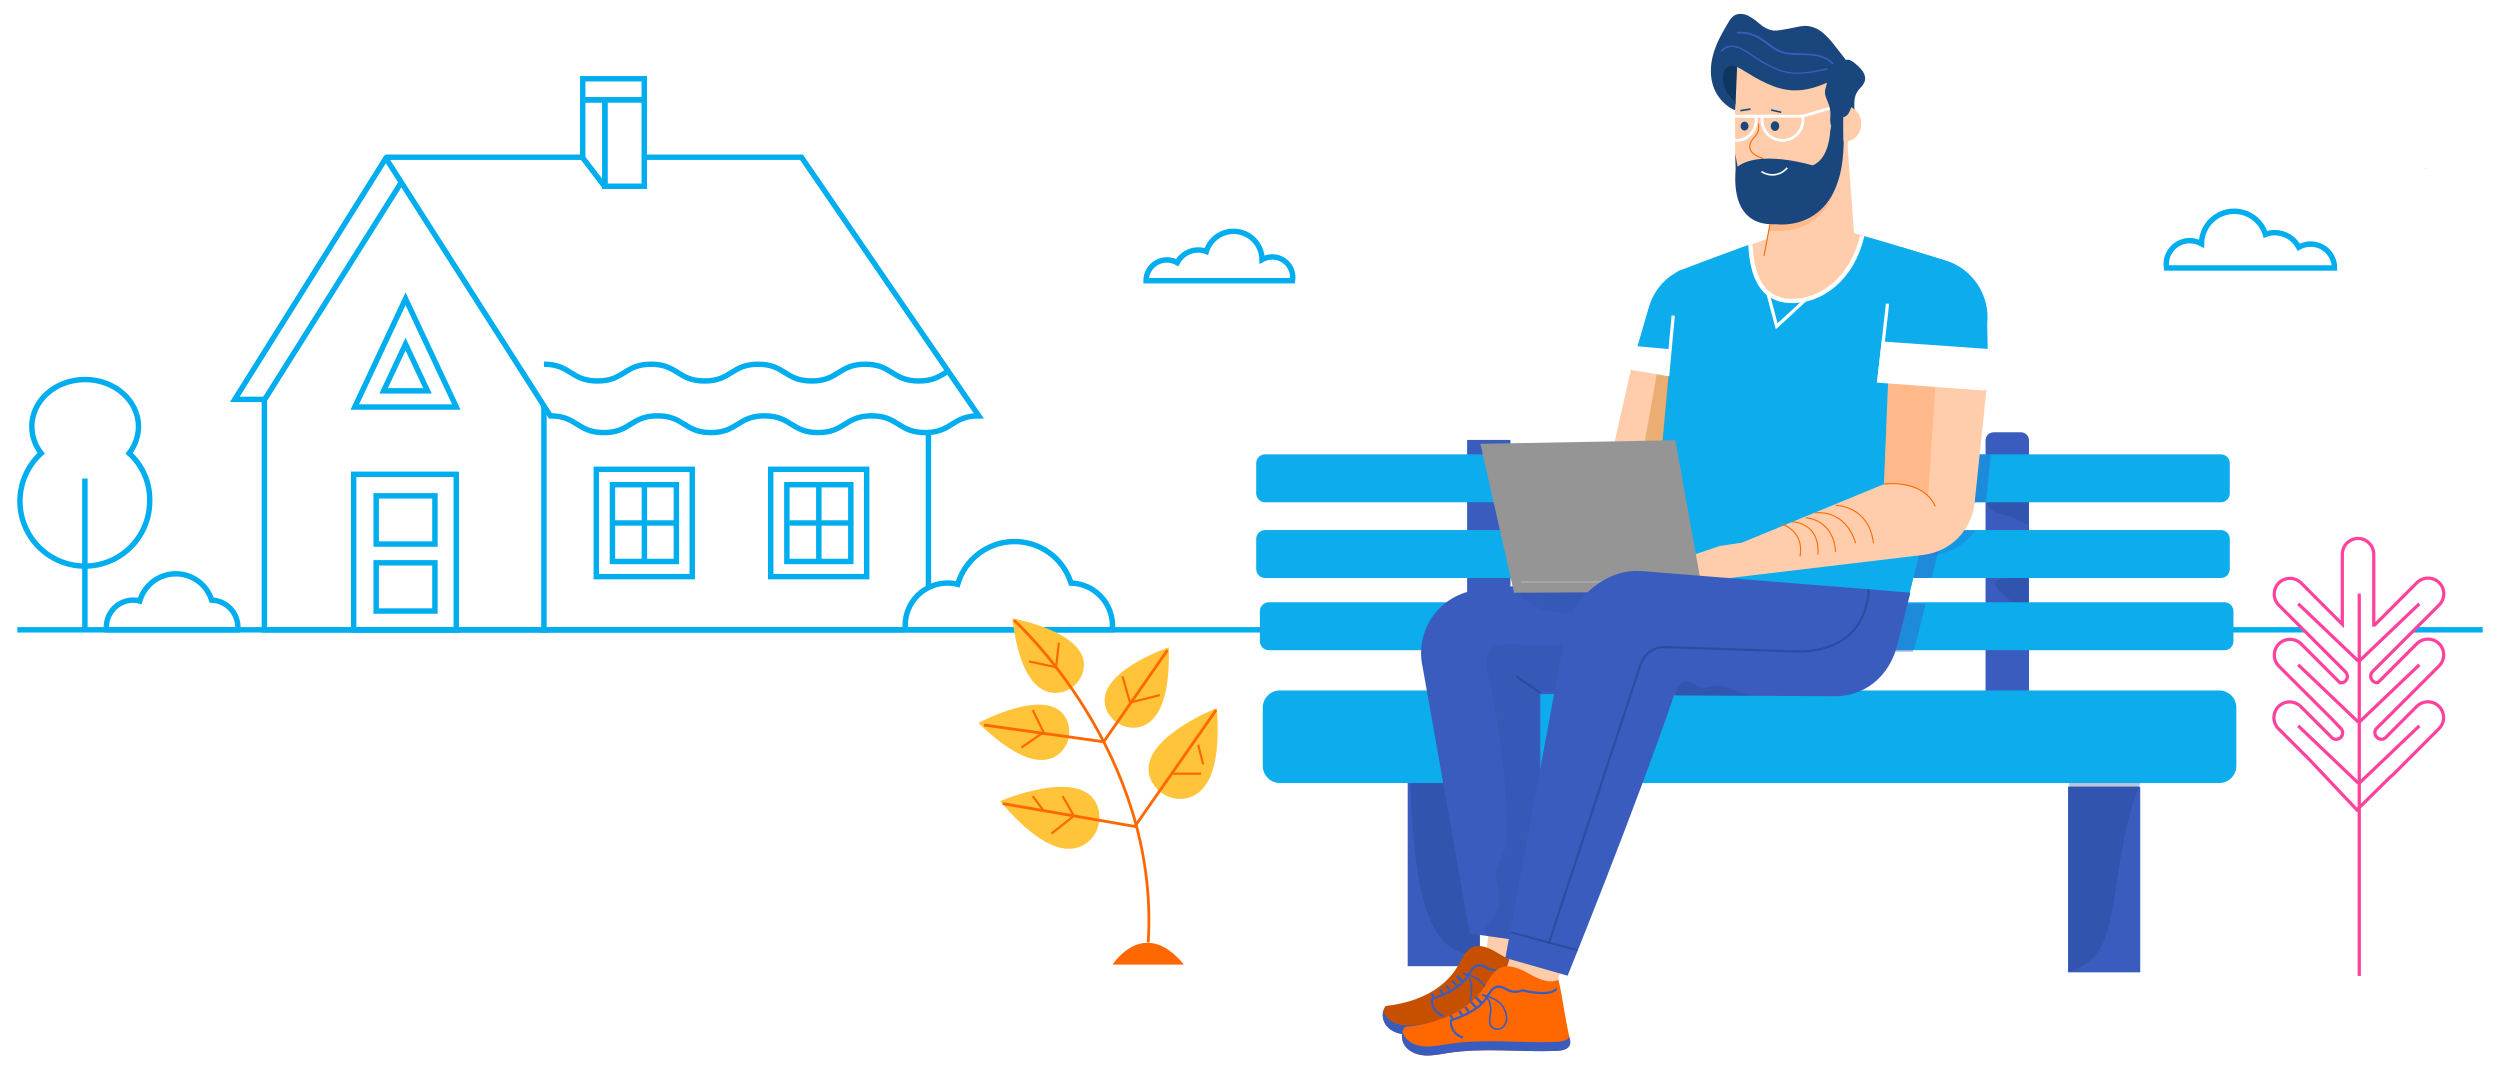 <svg width="720" height="308" viewBox="0 0 720 308" fill="none" xmlns="http://www.w3.org/2000/svg">
<g filter="url(#filter0_d_505_374)">
<path d="M60.965 168.835C60.268 166.616 58.876 164.681 56.994 163.316C55.112 161.952 52.84 161.229 50.516 161.257C48.191 161.284 45.937 162.06 44.088 163.468C42.238 164.877 40.892 166.844 40.248 169.078C39.636 168.915 39.006 168.833 38.372 168.835C36.32 168.836 34.353 169.653 32.903 171.104C31.452 172.556 30.637 174.524 30.637 176.576C30.624 176.847 30.652 177.119 30.719 177.382H68.431C68.431 177.139 68.512 176.813 68.512 176.576C68.495 174.561 67.701 172.631 66.294 171.188C64.888 169.746 62.978 168.902 60.965 168.835V168.835Z" stroke="#00ADEE" stroke-width="1.563" stroke-miterlimit="10"/>
<path d="M267.383 165.227V120.455" stroke="#00ADEE" stroke-width="1.563" stroke-miterlimit="10"/>
<path d="M156.655 112.883V177.401H260.442" stroke="#00ADEE" stroke-width="1.563" stroke-miterlimit="10"/>
<path d="M115.572 48.514L76.141 111.188V177.401H158.218" stroke="#00ADEE" stroke-width="1.563" stroke-miterlimit="10"/>
<path d="M111.126 41.548L67.624 111.019H76.591" stroke="#00ADEE" stroke-width="1.563" stroke-miterlimit="10"/>
<path d="M249.599 131.16H221.967V162.075H249.599V131.16Z" fill="white" stroke="#00ADEE" stroke-width="1.563" stroke-miterlimit="10"/>
<path d="M245.035 135.594H226.619V157.704H245.035V135.594Z" fill="white" stroke="#00ADEE" stroke-width="1.563" stroke-miterlimit="10"/>
<path d="M235.824 135.269V157.698" stroke="#00ADEE" stroke-width="1.563" stroke-miterlimit="10"/>
<path d="M199.363 131.16H171.73V162.075H199.363V131.16Z" fill="white" stroke="#00ADEE" stroke-width="1.563" stroke-miterlimit="10"/>
<path d="M194.798 135.594H176.383V157.704H194.798V135.594Z" fill="white" stroke="#00ADEE" stroke-width="1.563" stroke-miterlimit="10"/>
<path d="M185.587 135.269V157.698" stroke="#00ADEE" stroke-width="1.563" stroke-miterlimit="10"/>
<path d="M131.405 132.599H101.859V177.402H131.405V132.599Z" fill="white" stroke="#00ADEE" stroke-width="1.563" stroke-miterlimit="10"/>
<path d="M102.178 113.22H131.424L116.798 82.037L102.178 113.22Z" fill="white" stroke="#00ADEE" stroke-width="1.563" stroke-miterlimit="10"/>
<path d="M110.489 108.556H123.113L116.798 95.093L110.489 108.556Z" fill="white" stroke="#00ADEE" stroke-width="1.563" stroke-miterlimit="10"/>
<path d="M281.884 115.765C274.168 115.765 274.168 120.586 266.458 120.586C258.748 120.586 258.741 115.765 251.031 115.765C243.321 115.765 243.315 120.586 235.605 120.586C227.895 120.586 227.895 115.765 220.179 115.765C212.463 115.765 212.469 120.586 204.759 120.586C197.049 120.586 197.049 115.765 189.333 115.765C181.617 115.765 181.623 120.586 173.913 120.586C166.203 120.586 166.203 115.765 158.493 115.765L111.208 41.679C111.183 41.64 111.17 41.595 111.169 41.549C111.168 41.502 111.179 41.456 111.201 41.416C111.223 41.375 111.256 41.341 111.295 41.317C111.335 41.293 111.38 41.28 111.426 41.279H230.822L281.884 115.765Z" stroke="#00ADEE" stroke-width="1.563" stroke-miterlimit="10"/>
<path d="M156.655 100.902C164.365 100.902 164.365 105.723 172.081 105.723C179.797 105.723 179.791 100.902 187.507 100.902C195.223 100.902 195.217 105.723 202.927 105.723C210.637 105.723 210.643 100.902 218.353 100.902C226.063 100.902 226.063 105.723 233.779 105.723C241.496 105.723 241.489 100.902 249.199 100.902C256.909 100.902 256.909 105.723 264.619 105.723C268.953 105.723 270.872 104.203 273.048 102.872" stroke="#00ADEE" stroke-width="1.563" stroke-miterlimit="10"/>
<path d="M185.543 24.734H174.188V49.64H185.543V24.734Z" fill="white" stroke="#00ADEE" stroke-width="1.563" stroke-miterlimit="10"/>
<path d="M174.069 49.609L167.816 41.423V24.747H174.175V49.571C174.172 49.582 174.167 49.592 174.159 49.6C174.152 49.608 174.143 49.614 174.132 49.617C174.122 49.621 174.11 49.622 174.099 49.621C174.089 49.619 174.078 49.615 174.069 49.609V49.609Z" fill="white" stroke="#00ADEE" stroke-width="1.563" stroke-miterlimit="10"/>
<path d="M308.459 163.914C307.364 160.417 305.17 157.366 302.204 155.214C299.239 153.061 295.658 151.922 291.994 151.965C288.329 152.008 284.777 153.23 281.862 155.451C278.947 157.672 276.826 160.774 275.812 164.295C274.857 164.043 273.873 163.914 272.886 163.914C269.652 163.915 266.552 165.201 264.265 167.487C261.979 169.773 260.694 172.874 260.692 176.107C260.673 176.528 260.718 176.95 260.824 177.358H320.271C320.271 176.976 320.402 176.464 320.402 176.107C320.371 172.926 319.111 169.88 316.885 167.607C314.658 165.334 311.639 164.01 308.459 163.914Z" stroke="#00ADEE" stroke-width="1.563" stroke-miterlimit="10"/>
<path d="M37.197 126.539C38.91 124.341 39.857 121.642 39.892 118.854C39.892 111.407 33.014 105.304 24.522 105.304C16.03 105.304 9.158 111.326 9.158 118.854C9.191 121.641 10.135 124.34 11.847 126.539C9.546 128.635 7.806 131.272 6.783 134.211C5.76 137.15 5.487 140.298 5.989 143.369C6.491 146.44 7.753 149.337 9.659 151.797C11.565 154.256 14.055 156.201 16.903 157.455C19.752 158.708 22.868 159.23 25.969 158.973C29.07 158.716 32.059 157.689 34.662 155.985C37.266 154.28 39.402 151.952 40.878 149.213C42.354 146.473 43.121 143.408 43.112 140.296C43.176 137.712 42.681 135.145 41.66 132.771C40.639 130.396 39.116 128.271 37.197 126.539V126.539Z" stroke="#00ADEE" stroke-width="1.563" stroke-miterlimit="10"/>
<path d="M24.447 133.824V177.314" stroke="#00ADEE" stroke-width="1.563" stroke-miterlimit="10"/>
<path d="M260.442 177.383H715.018" stroke="#00ADEE" stroke-width="1.563" stroke-miterlimit="10"/>
<path d="M5 177.383H260.442" stroke="#00ADEE" stroke-width="1.563" stroke-miterlimit="10"/>
<path d="M671.478 202.957L671.334 202.826L656.327 187.85C655.479 187 655.003 185.849 655.003 184.649C655.003 183.448 655.479 182.297 656.327 181.447V181.447C656.956 180.823 657.754 180.396 658.623 180.219C659.492 180.042 660.394 180.124 661.217 180.453C661.784 180.678 662.299 181.016 662.73 181.447L671.447 190.164L673.948 192.665C674.327 192.708 674.711 192.635 675.047 192.455C675.384 192.275 675.657 191.996 675.831 191.656C676.005 191.316 676.071 190.932 676.021 190.553C675.97 190.175 675.806 189.821 675.549 189.538L671.422 185.405L656.302 170.285C655.454 169.436 654.978 168.284 654.978 167.084C654.978 165.884 655.454 164.732 656.302 163.882V163.882C657.152 163.035 658.303 162.559 659.503 162.559C660.704 162.559 661.855 163.035 662.705 163.882L674.586 175.794V155.603C674.589 154.404 675.067 153.254 675.915 152.406C676.764 151.557 677.913 151.079 679.113 151.076V151.076C680.313 151.079 681.462 151.557 682.31 152.406C683.159 153.254 683.637 154.404 683.64 155.603V176.001H683.896L696.084 163.814C696.933 162.966 698.085 162.49 699.285 162.49C700.485 162.49 701.637 162.966 702.487 163.814V163.814C703.334 164.663 703.81 165.815 703.81 167.015C703.81 168.215 703.334 169.367 702.487 170.217L687.367 185.336L683.24 189.47C682.983 189.752 682.818 190.106 682.768 190.484C682.717 190.863 682.783 191.248 682.957 191.587C683.131 191.927 683.405 192.206 683.741 192.386C684.078 192.566 684.461 192.64 684.841 192.596L687.342 190.095L696.059 181.378C696.49 180.947 697.005 180.609 697.572 180.384C698.395 180.055 699.297 179.974 700.165 180.15C701.034 180.327 701.832 180.754 702.462 181.378V181.378C703.309 182.228 703.785 183.379 703.785 184.58C703.785 185.78 703.309 186.932 702.462 187.781L687.486 202.757L687.342 202.889L684.678 205.552C684.471 205.717 684.301 205.923 684.179 206.157C684.057 206.392 683.986 206.65 683.97 206.914C683.955 207.178 683.995 207.442 684.089 207.689C684.183 207.936 684.328 208.161 684.515 208.348C684.702 208.535 684.926 208.68 685.173 208.775C685.42 208.869 685.684 208.911 685.948 208.896C686.212 208.881 686.47 208.811 686.705 208.689C686.939 208.568 687.146 208.398 687.311 208.191V208.16L696.027 199.443C696.879 198.599 698.03 198.125 699.229 198.125C700.428 198.125 701.579 198.599 702.43 199.443V199.443C703.278 200.293 703.754 201.444 703.754 202.645C703.754 203.845 703.278 204.997 702.43 205.846L689.249 219.034C689.025 219.267 688.778 219.477 688.511 219.659L678.788 229.245L665.313 214.976L656.214 205.878C655.367 205.028 654.891 203.876 654.891 202.676C654.891 201.476 655.367 200.324 656.214 199.475V199.475C657.066 198.63 658.217 198.156 659.416 198.156C660.615 198.156 661.766 198.63 662.617 199.475L671.334 208.191V208.223C671.499 208.429 671.705 208.599 671.94 208.72C672.175 208.842 672.433 208.912 672.697 208.927C672.961 208.942 673.225 208.901 673.472 208.806C673.719 208.712 673.943 208.566 674.13 208.379C674.317 208.192 674.462 207.967 674.555 207.72C674.649 207.473 674.69 207.209 674.674 206.945C674.659 206.681 674.588 206.423 674.466 206.189C674.344 205.954 674.174 205.748 673.967 205.584L671.478 202.957Z" fill="white" stroke="#FF429B" stroke-width="0.938" stroke-miterlimit="10"/>
<path d="M679.463 166.946V277.068" stroke="#FF429B" stroke-width="0.938" stroke-miterlimit="10"/>
<path d="M696.778 169.879L679.463 186.393" stroke="#FF429B" stroke-width="0.938" stroke-miterlimit="10"/>
<path d="M696.778 187.456L679.463 203.97" stroke="#FF429B" stroke-width="0.938" stroke-miterlimit="10"/>
<path d="M696.778 205.034L679.463 221.548" stroke="#FF429B" stroke-width="0.938" stroke-miterlimit="10"/>
<path d="M661.886 169.879L679.2 186.393" stroke="#FF429B" stroke-width="0.938" stroke-miterlimit="10"/>
<path d="M661.886 187.456L679.2 203.97" stroke="#FF429B" stroke-width="0.938" stroke-miterlimit="10"/>
<path d="M661.886 205.034L679.2 221.548" stroke="#FF429B" stroke-width="0.938" stroke-miterlimit="10"/>
<path d="M422.527 201.738H435.008V122.7H422.527V201.738Z" fill="#3A5CBE"/>
<path d="M595.585 276.03H616.383V222.536H595.585V276.03Z" fill="#3A5CBE"/>
<g opacity="0.54">
<path opacity="0.54" d="M616.52 221.248C614.244 226.625 612.268 233.922 610.811 242.552C609.485 250.38 608.516 259.479 606.609 265.238C605.102 269.796 603.176 271.703 601.3 273.104C599.661 274.352 597.839 275.339 595.898 276.03V221.248H616.52Z" fill="#1B4389"/>
</g>
<path d="M584.348 201.319H571.842V122.819C571.842 122.514 571.902 122.213 572.019 121.931C572.136 121.65 572.307 121.394 572.522 121.179C572.737 120.963 572.993 120.792 573.274 120.676C573.556 120.559 573.858 120.499 574.162 120.499H582.035C582.65 120.499 583.24 120.743 583.675 121.179C584.11 121.614 584.355 122.204 584.355 122.819V201.319H584.348Z" fill="#3A5CBE"/>
<path d="M405.412 274.261H426.21V220.766H405.412V274.261Z" fill="#3A5CBE"/>
<g opacity="0.54">
<path opacity="0.54" d="M575.425 143.848C574 143.372 572.574 142.341 572.393 140.852C574.81 139.907 577.366 139.36 579.959 139.233C581.088 139.127 582.227 139.255 583.304 139.608C583.582 139.711 583.848 139.843 584.098 140.002V146.88C582.648 146.974 581.178 145.73 579.721 145.061C578.264 144.392 576.845 144.323 575.425 143.848Z" fill="#1B4389"/>
</g>
<g opacity="0.54">
<path opacity="0.54" d="M575.05 165.189C574.897 165.001 574.783 164.784 574.714 164.551C574.645 164.318 574.624 164.074 574.65 163.832C574.831 163.02 575.844 162.751 576.67 162.657C579.137 162.39 581.617 162.267 584.098 162.288V174.313C583.83 173.912 583.598 173.468 583.361 173.062C581.397 169.767 577.17 168.397 575.05 165.189Z" fill="#1B4389"/>
</g>
<g opacity="0.54">
<path opacity="0.54" d="M409.589 253.895C407.319 244.659 406.613 232.522 406.131 220.635H426.091L426.203 270.509C420.175 271.584 413.353 269.239 409.589 253.895Z" fill="#1B4389"/>
</g>
<path d="M368.626 221.517L639.119 221.517C641.85 221.517 644.065 219.302 644.065 216.57V199.794C644.065 197.062 641.85 194.847 639.119 194.847L368.626 194.847C365.894 194.847 363.679 197.062 363.679 199.794V216.57C363.679 219.302 365.894 221.517 368.626 221.517Z" fill="#0CACED"/>
<path d="M365.412 183.26L640.669 183.26C642.085 183.26 643.233 182.112 643.233 180.697V172.017C643.233 170.601 642.085 169.454 640.669 169.454L365.412 169.454C363.996 169.454 362.848 170.601 362.848 172.017V180.697C362.848 182.112 363.996 183.26 365.412 183.26Z" fill="#0CACED"/>
<path d="M364.355 162.463L639.613 162.463C641.028 162.463 642.176 161.315 642.176 159.899V151.22C642.176 149.804 641.028 148.656 639.613 148.656L364.355 148.656C362.939 148.656 361.791 149.804 361.791 151.22V159.899C361.791 161.315 362.939 162.463 364.355 162.463Z" fill="#0CACED"/>
<path d="M364.355 140.659L639.613 140.659C641.028 140.659 642.176 139.511 642.176 138.095V129.416C642.176 128 641.028 126.852 639.613 126.852L364.355 126.852C362.939 126.852 361.791 128 361.791 129.416V138.095C361.791 139.511 362.939 140.659 364.355 140.659Z" fill="#0CACED"/>
<path opacity="0.4" d="M557.167 155.803L502.834 162.219L499.545 154.503L513.721 148.656H568.997C567.645 150.619 565.891 152.271 563.851 153.503C561.812 154.736 559.533 155.52 557.167 155.803V155.803Z" fill="#2874D9"/>
<path opacity="0.41" d="M533.111 140.659L545.786 135.431L546.136 126.852H573.375L571.93 140.659H533.111Z" fill="#3A5CBE"/>
<path d="M444.644 266.063C444.644 266.744 441.892 277.062 441.892 277.062L432.269 271.559L428.142 269.496L428.811 263.411L429.436 262.692L430.874 264.687L444.644 266.063Z" fill="#FFCDAB"/>
<path d="M419.656 277.049L421.839 279.419" stroke="#2165B3" stroke-width="0.625" stroke-miterlimit="10"/>
<path d="M439.122 272.203C440.304 277.5 440.867 283.459 442.049 288.767C442.239 289.374 442.278 290.018 442.161 290.643C441.773 292.038 440.129 292.388 438.791 292.451C429.274 292.888 419.663 291.463 410.252 293.076C408.376 293.407 406.45 293.857 404.53 293.782C403.55 293.788 402.58 293.584 401.685 293.184C400.789 292.784 399.99 292.197 399.34 291.463C398.09 289.887 397.783 287.298 399.047 285.722C407.088 284.841 415.586 281.589 419.894 274.148C421.007 272.222 421.926 269.933 423.815 268.939C426.235 267.689 429.067 269.096 431.418 270.527C433.77 271.959 436.54 273.46 439.01 272.31" fill="#C65000"/>
<path d="M399.453 289.024C400.854 290.618 403.055 291.3 405.168 291.375C407.282 291.45 409.383 290.994 411.477 290.662C421.851 289.024 432.45 290.462 442.943 290.037C444.262 289.981 445.844 289.693 446.469 288.617L446.538 288.88C446.743 289.497 446.784 290.156 446.657 290.793C446.225 292.207 444.418 292.563 442.943 292.619C432.45 293.07 421.851 291.625 411.477 293.245C409.383 293.576 407.288 294.033 405.168 293.958C403.048 293.883 400.854 293.195 399.453 291.6C398.915 290.982 398.538 290.241 398.354 289.443C398.17 288.645 398.184 287.814 398.396 287.023C398.6 287.758 398.96 288.441 399.453 289.024V289.024Z" fill="#3A5CBE"/>
<path d="M419.823 276.777L419.317 277.243L421.104 279.184L421.61 278.718L419.823 276.777Z" fill="#2165B3"/>
<path d="M412.078 283.709V283.503L412.278 283.428C416.517 281.864 420.2 280.301 422.283 277.1C422.414 276.9 422.545 276.687 422.683 276.474C423.471 275.224 424.371 273.748 425.947 273.648C426.788 273.658 427.609 273.909 428.311 274.373C428.592 274.523 428.88 274.673 429.167 274.792C429.75 275.031 430.374 275.151 431.003 275.144C431.632 275.138 432.254 275.005 432.832 274.755L432.938 274.711H433.057C433.138 274.711 440.854 276.818 442.849 274.179V275.105C440.241 277.181 433.945 275.643 432.969 275.386C431.657 275.915 430.192 275.915 428.88 275.386C428.561 275.255 428.254 275.092 427.96 274.936C427.363 274.555 426.674 274.339 425.966 274.311C424.715 274.392 423.977 275.63 423.239 276.812C423.102 277.031 422.971 277.25 422.833 277.437C420.482 281.02 416.011 282.721 412.666 283.959C412.624 284.944 412.924 285.913 413.516 286.702C414.107 287.491 414.954 288.05 415.911 288.286L415.767 288.962C414.634 288.658 413.643 287.965 412.969 287.005C412.294 286.045 411.979 284.878 412.078 283.709V283.709Z" fill="#3A5CBE"/>
<path d="M419.338 277.287L419.844 276.824C419.688 276.993 419.525 277.156 419.363 277.318L419.338 277.287Z" fill="#3A5CBE"/>
<path d="M421.095 278.619L419.657 277.062L421.095 278.619L420.813 278.9L419.369 277.331C419.531 277.168 419.694 277.006 419.85 276.837L421.301 278.413C421.232 278.475 421.164 278.538 421.095 278.619Z" fill="#3A5CBE"/>
<path d="M417.962 278.663L418.468 278.194L419.857 279.707C419.675 279.845 419.5 279.995 419.313 280.126L417.962 278.663Z" fill="#3A5CBE"/>
<path d="M417.205 281.364L416.186 279.976C416.374 279.845 416.561 279.713 416.743 279.576L417.824 281.039L417.205 281.364Z" fill="#3A5CBE"/>
<path d="M415.204 282.295L414.404 281.095C414.604 280.976 414.804 280.87 415.029 280.751L415.873 282.002C415.629 282.108 415.423 282.208 415.204 282.295Z" fill="#3A5CBE"/>
<path d="M412.572 283.327L411.947 282.352C412.159 282.258 412.365 282.152 412.572 282.052L413.197 283.084L412.572 283.327Z" fill="#3A5CBE"/>
<path d="M421.263 276.374C423.414 276.624 426.266 277.95 427.398 279.807C428.003 280.742 428.353 281.821 428.411 282.934C428.437 283.484 428.328 284.033 428.094 284.532C427.86 285.032 427.507 285.466 427.066 285.797C426.613 286.11 426.064 286.252 425.516 286.199C424.968 286.147 424.457 285.903 424.071 285.51C423.258 284.559 423.533 283.14 423.715 281.896C423.918 280.793 423.862 279.659 423.552 278.581C423.389 278.045 423.099 277.556 422.706 277.156C422.312 276.757 421.828 276.458 421.295 276.287" stroke="#3A5CBE" stroke-width="0.469" stroke-miterlimit="10"/>
<path d="M531.01 18.6C531.01 18.6 535.425 24.465 532.674 34.088L529.241 30.655C529.241 30.655 529.109 26.16 528.828 26.003C528.547 25.847 531.01 18.6 531.01 18.6Z" fill="#22477C"/>
<path d="M539.27 64.703L526.139 60.82L512.382 63.572L500.695 67.699C500.695 67.699 497.944 80.073 502.065 82.137C506.186 84.2 517.197 85.576 517.879 86.264C518.56 86.952 524.757 86.945 527.508 85.576C530.26 84.207 532.323 82.825 533.699 82.137C535.075 81.449 541.947 73.883 541.947 73.883L539.27 64.703Z" fill="#FFCDAB"/>
<path opacity="0.41" d="M552.014 180.24C551.72 181.419 551.336 182.573 550.864 183.692H455.074L456.393 176.626C456.858 174.241 457.75 171.959 459.026 169.892H554.572L552.014 180.24Z" fill="#3A5CBE"/>
<path opacity="0.41" d="M556.329 162.463H467.298C470.723 160.417 474.703 159.496 478.679 159.83L486.245 160.455C492.924 156.92 499.385 152.986 505.592 148.675H559.655L556.329 162.463Z" fill="#3A5CBE"/>
<path d="M518.829 140.659C523.912 136.445 528.646 131.827 532.986 126.852H567.659L564.333 140.659H518.829Z" fill="#2874D9"/>
<path d="M512.826 30.562C512.902 30.329 513.039 30.121 513.222 29.959C513.406 29.796 513.629 29.686 513.869 29.639C514.11 29.591 514.358 29.609 514.589 29.69C514.82 29.771 515.025 29.912 515.184 30.099C515.354 30.297 515.462 30.541 515.496 30.799" stroke="#122666" stroke-width="1.876" stroke-miterlimit="10"/>
<path d="M503.816 30.193C503.891 29.948 504.037 29.73 504.235 29.567C504.372 29.45 504.531 29.36 504.703 29.304C504.875 29.248 505.056 29.227 505.237 29.242C505.417 29.256 505.592 29.306 505.753 29.389C505.914 29.472 506.057 29.586 506.173 29.724C506.343 29.922 506.452 30.165 506.486 30.424" stroke="#122666" stroke-width="1.876" stroke-miterlimit="10"/>
<path d="M519.155 27.7L513.733 26.168C513.56 26.119 513.381 26.22 513.332 26.392L513.101 27.211C513.052 27.384 513.152 27.563 513.325 27.612L518.747 29.144C518.92 29.193 519.099 29.093 519.148 28.92L519.379 28.102C519.428 27.929 519.328 27.749 519.155 27.7Z" fill="#122666"/>
<path d="M506.477 26.293L500.865 26.795C500.686 26.811 500.554 26.969 500.57 27.148L500.646 27.995C500.662 28.174 500.82 28.305 500.999 28.29L506.61 27.788C506.789 27.772 506.921 27.614 506.905 27.435L506.83 26.588C506.814 26.409 506.656 26.277 506.477 26.293Z" fill="#122666"/>
<path d="M507.799 32.594L504.297 41.004L509.131 42.03L509.431 32.744L507.799 32.594Z" fill="url(#paint0_linear_505_374)"/>
<path opacity="0.38" d="M529.603 27.616C529.603 27.616 534.099 27.498 533.399 32.781C533.393 32.781 532.905 28.392 529.603 27.616Z" fill="#C68A3C"/>
<path d="M529.56 42.017L531.379 41.442V41.861C531.03 41.969 530.669 42.037 530.304 42.061C530.055 42.065 529.806 42.05 529.56 42.017V42.017Z" fill="#FFC764"/>
<path d="M526.477 10.415L530.085 26.779C530.328 26.727 530.575 26.693 530.823 26.679C533.687 26.622 530.823 29.361 530.923 32.632C530.979 35.477 532.411 32.938 532.136 38.365V39.06L530.31 38.434C530.556 38.476 530.805 38.499 531.054 38.503C531.418 38.496 531.779 38.443 532.13 38.347L534.049 64.259L508.462 67.329L510.238 57.769C509.694 57.831 508.862 59.413 508.318 59.382C503.447 59.094 501.14 52.898 499.758 48.364L499.651 20.432V20.113L499.92 13.56L526.477 10.415Z" fill="#FFCDAB"/>
<path d="M511.201 33.713C511.874 33.713 512.42 33.089 512.42 32.319C512.42 31.549 511.874 30.924 511.201 30.924C510.527 30.924 509.981 31.549 509.981 32.319C509.981 33.089 510.527 33.713 511.201 33.713Z" fill="#1A477C"/>
<path d="M502.434 33.601C503.063 33.601 503.572 33.027 503.572 32.319C503.572 31.611 503.063 31.037 502.434 31.037C501.805 31.037 501.296 31.611 501.296 32.319C501.296 33.027 501.805 33.601 502.434 33.601Z" fill="#1A477C"/>
<path d="M512.995 28.329L510.081 27.679" stroke="#1A477C" stroke-width="0.469" stroke-miterlimit="10"/>
<path d="M501.221 27.879L504.166 27.398" stroke="#1A477C" stroke-width="0.469" stroke-miterlimit="10"/>
<path d="M504.935 44.218L509.6 44.587C509.6 44.587 505.961 48.77 504.935 44.218Z" fill="#FDFFFC"/>
<path d="M469.906 101.596L458.794 150.751L470.756 160.068L486.807 125.97L488.058 113.102L489.309 103.928C489.309 103.928 486.182 102.284 486.57 100.639C486.958 98.995 469.906 101.596 469.906 101.596Z" fill="#FFCDAB"/>
<path d="M483.193 74.145L480.742 75.759C477.922 77.978 475.866 81.023 474.864 84.469L469.768 102.009L486.651 103.797L487.17 91.291L485.863 82.506C485.657 80.968 483.193 74.145 483.193 74.145Z" fill="#0CACED"/>
<path d="M474.101 160.293L423.514 166.233C421.172 166.764 418.956 167.752 416.995 169.139C415.034 170.526 413.365 172.286 412.084 174.319C410.803 176.351 409.935 178.616 409.529 180.984C409.124 183.352 409.189 185.776 409.72 188.119L423.302 264.862L443.624 267.745C443.624 267.745 443.624 215.845 443.624 195.916L478.697 195.591L494.43 166.827L474.101 160.293Z" fill="#3A5CBE"/>
<path d="M561.881 71.644L558.68 70.594C546.88 66.936 542.935 65.629 535.744 63.715C536.431 63.534 532.836 79.698 521.305 82.099C512.914 83.844 504.003 80.974 504.641 66.235C504.641 65.954 483.25 74.083 483.25 74.083L475.24 161.857L548.812 171.48L562.744 113.827L561.881 71.644Z" fill="#0CACED"/>
<path d="M545.861 99.995C545.861 99.995 537.107 133.705 473.87 164.645L548.819 171.523L562.575 114.458L545.861 99.995Z" fill="#0CACED"/>
<path d="M572.543 100.227L544.167 101.377L547.499 67.136L560.462 71.075C561.895 71.509 563.261 72.14 564.52 72.951C567.21 74.685 569.363 77.134 570.738 80.023C572.114 82.913 572.656 86.128 572.305 89.309L572.543 100.227Z" fill="#0CACED"/>
<path d="M537.107 64.14L535.794 63.828C535.764 64.65 535.651 65.467 535.456 66.266L537.107 64.14Z" fill="#48C5A1"/>
<path d="M494.349 153.559L479.579 158.561C477.309 159.487 477.472 161.544 476.628 163.845C476.345 164.616 476.351 165.464 476.646 166.231C476.94 166.998 477.502 167.632 478.229 168.016L481.355 169.654C481.765 169.871 482.215 170.001 482.677 170.035C483.139 170.07 483.603 170.009 484.041 169.855C484.478 169.702 484.879 169.46 485.219 169.145C485.558 168.829 485.829 168.447 486.014 168.022L486.639 166.64L493.111 165.677C494.273 165.505 495.376 165.057 496.33 164.372C497.284 163.687 498.06 162.784 498.595 161.738L498.995 160.95L504.379 160.149L501.502 152.308L495.793 153.159C495.298 153.235 494.813 153.369 494.349 153.559V153.559Z" fill="#FFCDAB"/>
<path d="M543.61 83.456L541.096 105.679" stroke="white" stroke-width="0.938" stroke-miterlimit="10"/>
<path d="M543.985 100.871L542.585 135.425L496.312 154.496V162.688L553.94 155.81C557.729 155.362 561.253 153.638 563.933 150.922C566.612 148.206 568.288 144.66 568.685 140.865L572.568 103.672L543.985 100.871Z" fill="#FFCDAB"/>
<path d="M699.166 44.45V44.493H698.435V44.45H699.166Z" fill="#6AA3EE"/>
<path d="M540.559 106.199L571.023 108.443C571.428 108.473 571.828 108.342 572.137 108.078C572.446 107.815 572.639 107.441 572.674 107.036L573.456 97.844C573.471 97.678 573.453 97.51 573.403 97.351C573.352 97.192 573.27 97.044 573.162 96.918C573.053 96.79 572.921 96.686 572.771 96.612C572.622 96.537 572.459 96.492 572.293 96.481L541.934 94.343L540.559 106.199Z" fill="white"/>
<path d="M536.325 63.865C533.499 76.24 524.363 83.081 515.44 82.668C507.205 82.293 504.516 75.164 504.116 66.323" stroke="white" stroke-width="1.251" stroke-miterlimit="10"/>
<g opacity="0.35">
<path opacity="0.35" d="M427.51 264.268C427.342 263.405 428.136 262.643 428.761 261.967C429.931 260.746 430.802 259.271 431.305 257.656C431.809 256.042 431.931 254.332 431.662 252.663C431.368 250.993 430.656 249.355 430.712 247.66C430.799 245.084 432.619 242.833 433.432 240.357C434.107 238.306 434.057 236.136 434.057 233.997C433.657 219.46 431.846 204.995 428.648 190.808C427.923 187.575 427.642 183.342 431.012 181.897C432.334 181.447 433.741 181.302 435.127 181.472C443.255 181.91 452.078 182.967 458.8 178.971L458.732 177.92C462.077 182.166 464.635 189.976 463.359 195.116H443.118C443.118 212.625 444.018 267.507 444.018 267.507L428.773 265.631C428.692 265.594 428.555 265.631 428.48 265.594C428.204 265.495 427.965 265.315 427.793 265.079C427.62 264.843 427.522 264.561 427.51 264.268Z" fill="#1B4389"/>
</g>
<path opacity="0.54" d="M443.612 195.585L436.733 190.771" stroke="#1B4389" stroke-width="0.625" stroke-miterlimit="10"/>
<path d="M506.523 31.625V32.312C506.556 32.837 506.485 33.363 506.313 33.86C506.141 34.357 505.873 34.815 505.523 35.208C503.966 36.752 502.09 39.753 507.718 41.667" stroke="#FF6700" stroke-width="0.313" stroke-miterlimit="10"/>
<path d="M500.489 44.306L499.745 40.26L499.995 47.758L502.077 47.47L500.489 44.306Z" fill="#22477C"/>
<path opacity="0.19" d="M512.651 62.559H509.368L511.826 53.029L529.628 38.647L528.928 47.257C528.702 50.462 527.548 53.532 525.607 56.093C523.667 58.653 521.022 60.594 517.998 61.677C516.275 62.259 514.469 62.557 512.651 62.559V62.559Z" fill="#FF6700"/>
<path d="M527.102 33.707C527.102 33.707 526.908 41.767 522.012 43.631C522.012 43.631 506.38 38.803 500.014 44.318C500.014 44.318 497.05 61.364 511.532 60.576C511.532 60.576 531.817 63.621 530.954 34.682V27.804H528.203L527.102 33.707Z" fill="#19467C"/>
<path d="M520.017 82.287L511.688 89.978L509.125 80.367" stroke="white" stroke-width="0.938" stroke-miterlimit="10"/>
<path d="M509.731 60.595L508.037 69.737" stroke="#FF6700" stroke-width="0.313" stroke-miterlimit="10"/>
<path d="M514.727 44.312C513.85 45.391 512.6 46.1 511.224 46.301C509.848 46.501 508.447 46.177 507.299 45.394" stroke="white" stroke-width="0.469" stroke-miterlimit="10"/>
<path d="M526.827 26.135L526.783 26.51C526.789 26.384 526.803 26.259 526.827 26.135V26.135Z" fill="#1B4389"/>
<path d="M531.817 26.566C532.281 26.568 532.738 26.675 533.155 26.879C533.009 27.406 532.831 27.923 532.623 28.429C532.407 29.085 531.983 29.654 531.417 30.049C531.249 30.143 531.067 30.21 530.879 30.249V26.722C531.182 26.623 531.498 26.57 531.817 26.566V26.566Z" fill="#FFC764"/>
<path d="M519.242 30.518C519.246 31.338 519.079 32.151 518.751 32.903C518.423 33.655 517.941 34.33 517.337 34.885C516.733 35.441 516.019 35.863 515.242 36.127C514.465 36.39 513.641 36.488 512.824 36.415C512.007 36.341 511.214 36.098 510.496 35.7C509.779 35.302 509.152 34.759 508.657 34.105C508.161 33.451 507.808 32.7 507.619 31.902C507.431 31.103 507.411 30.274 507.561 29.467H519.148C519.208 29.814 519.239 30.166 519.242 30.518Z" stroke="white" stroke-width="0.813" stroke-miterlimit="10"/>
<path d="M505.685 29.467C505.745 29.814 505.776 30.166 505.779 30.518C505.779 33.776 503.328 36.414 500.308 36.414C497.288 36.414 494.836 33.776 494.836 30.518C494.836 30.166 494.867 29.814 494.93 29.467H505.685Z" stroke="white" stroke-width="0.813" stroke-miterlimit="10"/>
<path d="M510.851 29.467H501.583" stroke="white" stroke-width="0.813" stroke-miterlimit="10"/>
<path d="M518.898 29.536L530.591 26.097" stroke="white" stroke-width="0.813" stroke-miterlimit="10"/>
<path opacity="0.46" d="M477.303 102.759L473.176 126.139L478.847 123.307L480.742 103.453L477.303 102.759Z" fill="#D3892F"/>
<path d="M470.381 102.653L480.273 104.291L480.63 96.531L471.381 95.706C471.065 95.686 470.753 95.786 470.508 95.987C470.264 96.187 470.104 96.474 470.062 96.787L469.28 100.933C469.2 101.307 469.271 101.697 469.477 102.019C469.683 102.341 470.008 102.569 470.381 102.653V102.653Z" fill="white"/>
<path d="M481.893 86.876L480.273 104.291" stroke="white" stroke-width="0.938" stroke-miterlimit="10"/>
<path d="M450.146 272.247C450.146 272.935 447.395 283.246 447.395 283.246L437.765 277.75L433.645 275.686L435.139 270.872H436.39L450.146 272.247Z" fill="#FFCDAB"/>
<path d="M425.153 283.234L427.341 285.61" stroke="#2165B3" stroke-width="0.625" stroke-miterlimit="10"/>
<path d="M448.808 278.106C450.115 283.478 450.734 289.518 452.041 294.889C452.245 295.506 452.286 296.165 452.16 296.803C451.728 298.216 449.921 298.572 448.445 298.635C437.953 299.079 427.354 297.634 416.98 299.26C414.885 299.592 412.791 300.048 410.677 299.973C408.564 299.898 406.356 299.21 404.955 297.616C403.555 296.021 403.236 293.401 404.63 291.8C413.491 290.906 422.864 287.617 427.61 280.082C428.861 278.125 429.855 275.811 431.931 274.805C434.601 273.517 437.728 274.961 440.316 276.412C442.905 277.862 445.944 279.382 448.689 278.219" fill="#FF6700"/>
<path d="M404.956 295.052C406.356 296.646 408.557 297.328 410.671 297.403C412.784 297.478 414.885 297.021 416.98 296.69C427.354 295.052 437.953 296.49 448.445 296.065C449.765 296.008 451.353 295.721 451.972 294.645L452.041 294.908C452.245 295.525 452.286 296.184 452.16 296.821C451.728 298.234 449.921 298.591 448.445 298.653C437.953 299.097 427.354 297.653 416.98 299.279C414.885 299.61 412.791 300.067 410.671 299.992C408.551 299.917 406.356 299.229 404.956 297.634C404.423 297.025 404.051 296.293 403.871 295.504C403.69 294.715 403.709 293.893 403.924 293.113C404.118 293.829 404.47 294.491 404.956 295.052Z" fill="#3A5CBE"/>
<path d="M425.332 282.964L424.826 283.43L426.613 285.371L427.119 284.905L425.332 282.964Z" fill="#2165B3"/>
<path d="M417.581 289.874V289.668L417.774 289.593C422.02 288.03 425.703 286.467 427.779 283.265L428.173 282.64C428.967 281.389 429.868 279.913 431.444 279.807C432.281 279.825 433.098 280.076 433.801 280.532C434.08 280.69 434.368 280.832 434.664 280.958C435.246 281.193 435.869 281.311 436.497 281.304C437.124 281.298 437.745 281.167 438.322 280.92L438.434 280.87H438.553C438.628 280.87 446.351 282.984 448.345 280.345V281.264C445.738 283.34 439.435 281.802 438.459 281.545C437.149 282.08 435.681 282.08 434.37 281.545C434.057 281.414 433.745 281.258 433.457 281.101C432.861 280.717 432.171 280.501 431.462 280.476C430.212 280.557 429.474 281.789 428.736 282.977L428.33 283.603C425.972 287.192 421.501 288.893 418.162 290.125C418.119 291.111 418.419 292.081 419.01 292.871C419.602 293.661 420.449 294.222 421.407 294.458L421.264 295.127C420.128 294.829 419.134 294.137 418.46 293.175C417.786 292.214 417.474 291.044 417.581 289.874V289.874Z" fill="#3A5CBE"/>
<path d="M424.84 283.478L425.347 283.009C425.19 283.178 425.034 283.34 424.871 283.503L424.84 283.478Z" fill="#3A5CBE"/>
<path d="M426.591 284.797L425.153 283.234L426.591 284.797L426.31 285.079L424.872 283.509C425.034 283.347 425.19 283.184 425.347 283.015L426.797 284.591C426.735 284.66 426.66 284.728 426.591 284.797Z" fill="#3A5CBE"/>
<path d="M423.465 284.872L423.971 284.403L425.359 285.91C425.178 286.054 425.003 286.204 424.815 286.335L423.465 284.872Z" fill="#3A5CBE"/>
<path d="M422.708 287.554L421.682 286.16C421.87 286.035 422.058 285.897 422.245 285.766L423.321 287.229C423.121 287.373 422.914 287.448 422.708 287.554Z" fill="#3A5CBE"/>
<path d="M420.707 288.486L419.906 287.279C420.1 287.167 420.307 287.054 420.532 286.936L421.376 288.186L420.707 288.486Z" fill="#3A5CBE"/>
<path d="M418.068 289.518L417.443 288.542L418.068 288.242L418.693 289.268L418.068 289.518Z" fill="#3A5CBE"/>
<path d="M426.766 282.565C428.917 282.815 431.768 284.14 432.894 285.998C433.507 286.93 433.859 288.01 433.913 289.124C433.939 289.674 433.829 290.221 433.595 290.719C433.361 291.217 433.008 291.651 432.569 291.982C432.117 292.297 431.568 292.442 431.02 292.39C430.471 292.339 429.959 292.094 429.574 291.7C428.761 290.744 429.036 289.324 429.211 288.086C429.421 286.982 429.365 285.844 429.048 284.766C428.887 284.229 428.596 283.741 428.203 283.342C427.81 282.943 427.325 282.646 426.791 282.477" stroke="#3A5CBE" stroke-width="0.469" stroke-miterlimit="10"/>
<g opacity="0.35">
<path opacity="0.35" d="M476.59 168.453C471.988 168.647 480.223 170.373 475.684 171.161C469.987 172.149 451.666 173.156 445.988 172.055C442.511 171.386 437.678 168.503 436.446 165.177C436.308 164.795 437.972 164.658 438.134 164.282C438.365 163.732 439.053 163.57 439.641 163.482C448.753 162.124 457.943 161.364 467.154 161.206C469.38 161.169 471.675 161.206 473.708 162.088C475.74 162.969 477.409 165.058 477.172 167.265" fill="#1B4389"/>
</g>
<path d="M482.474 122.781L426.36 123.832L436.046 166.709L490.359 166.421L482.474 122.781Z" fill="#969595"/>
<path d="M438.109 163.613H488.302" stroke="#B3B3B3" stroke-width="0.313" stroke-miterlimit="10"/>
<path d="M550.188 166.69L473.176 160.5C463.046 159.462 452.766 167.903 450.896 177.921L433.538 271.885L451.472 277.006C451.472 277.006 471.113 228.57 482.112 196.254L527.677 196.511C536.844 196.836 544.16 190.964 546.505 181.504L550.188 166.69Z" fill="#3A5CBE"/>
<path opacity="0.54" d="M454.354 269.658L435.139 264.537" stroke="#1B4389" stroke-width="0.625" stroke-miterlimit="10"/>
<path opacity="0.54" d="M538.151 165.677C538.151 165.677 538.839 184.924 515.465 183.554L479.673 182.36C478.096 182.307 476.544 182.766 475.25 183.668C473.955 184.569 472.986 185.865 472.488 187.362L446.025 267.739" stroke="#1B4389" stroke-width="0.625" stroke-miterlimit="10"/>
<g opacity="0.5">
<path opacity="0.5" d="M483.262 193.872C484.119 192.434 485.251 191.996 486.314 192.302C487.277 192.584 488.19 193.453 489.146 193.828C490.953 194.535 492.792 193.466 494.618 193.39C496.569 193.315 498.482 194.372 500.408 195.116C502.046 195.743 503.752 196.176 505.492 196.404L482.355 196.273C482.534 195.431 482.839 194.622 483.262 193.872V193.872Z" fill="#1B4389"/>
</g>
<path d="M528.665 141.546C528.665 141.546 538.27 141.546 539.552 152.433" stroke="#FF6700" stroke-width="0.313" stroke-miterlimit="10"/>
<path d="M522.688 143.735C522.688 143.735 531.223 142.184 534.431 152.433" stroke="#FF6700" stroke-width="0.313" stroke-miterlimit="10"/>
<path d="M520.042 145.111C520.042 145.111 528.021 145.386 528.665 154.997" stroke="#FF6700" stroke-width="0.313" stroke-miterlimit="10"/>
<path d="M516.203 146.393C516.56 146.124 524.232 146.743 523.55 155.691" stroke="#FF6700" stroke-width="0.313" stroke-miterlimit="10"/>
<path d="M513.001 146.899C513.001 146.899 519.692 148.587 518.417 156.278" stroke="#FF6700" stroke-width="0.313" stroke-miterlimit="10"/>
<path d="M288.018 226.719C288.018 226.719 311.423 216.714 315.963 227.907C316.714 229.765 316.844 231.816 316.333 233.754C315.821 235.692 314.695 237.412 313.124 238.656C309.153 241.726 301.437 242.614 288.018 226.719Z" fill="#FFC43A"/>
<path d="M350.461 199.912C350.461 199.912 326.762 209.198 331.364 220.359C332.13 222.21 333.475 223.762 335.198 224.784C336.92 225.805 338.928 226.241 340.919 226.025C345.902 225.431 352.018 220.641 350.461 199.912Z" fill="#FFC43A"/>
<path d="M281.79 204.208C281.79 204.208 301.968 193.253 307.008 202.895C307.821 204.454 308.122 206.231 307.867 207.971C307.612 209.711 306.815 211.326 305.589 212.587C302.369 215.801 295.509 217.602 281.79 204.208Z" fill="#FFC43A"/>
<path d="M291.538 174.087C291.538 174.087 314.143 178.133 312.048 188.813C311.709 190.54 310.834 192.115 309.547 193.316C308.261 194.516 306.628 195.279 304.882 195.498C300.349 196.017 293.864 193.134 291.538 174.087Z" fill="#FFC43A"/>
<path d="M336.616 182.417C336.616 182.417 314.874 189.789 318.532 200.038C319.126 201.693 320.226 203.119 321.676 204.114C323.127 205.108 324.853 205.62 326.611 205.578C331.176 205.415 337.154 201.601 336.616 182.417Z" fill="#FFC43A"/>
<path d="M292.026 174.625C292.026 174.625 334.065 212.337 330.695 267.364" stroke="#FF6700" stroke-width="0.813" stroke-miterlimit="10"/>
<path d="M350.236 200.494L326.843 234.016L288.787 227.444" stroke="#FF6700" stroke-width="0.813" stroke-miterlimit="10"/>
<path d="M336.222 183.248L317.863 209.636L283.403 204.808" stroke="#FF6700" stroke-width="0.813" stroke-miterlimit="10"/>
<path d="M340.962 273.798H320.427C320.427 273.798 329.413 259.685 340.962 273.798Z" fill="#FF6700"/>
<path d="M337.836 218.821H345.921" stroke="#FF6700" stroke-width="0.625" stroke-miterlimit="10"/>
<path d="M345.058 210.467L346.502 216.101" stroke="#FF6700" stroke-width="0.625" stroke-miterlimit="10"/>
<path d="M294.183 211.274L300.555 206.89L297.416 200.494" stroke="#FF6700" stroke-width="0.625" stroke-miterlimit="10"/>
<path d="M334.065 196.186L325.442 198.337L323.285 190.795" stroke="#FF6700" stroke-width="0.625" stroke-miterlimit="10"/>
<path d="M304.957 181.091L304.151 188.163L296.334 186.481" stroke="#FF6700" stroke-width="0.625" stroke-miterlimit="10"/>
<path d="M306.039 225.287L309.272 230.984L302.806 236.067" stroke="#FF6700" stroke-width="0.625" stroke-miterlimit="10"/>
<path d="M297.416 225.287L300.555 229.477" stroke="#FF6700" stroke-width="0.625" stroke-miterlimit="10"/>
<path d="M525.426 16.098C526.185 17.494 526.384 19.126 525.983 20.663C525.822 21.137 525.695 21.622 525.601 22.114C525.433 23.471 526.227 24.734 526.658 26.016C527.045 27.104 527.213 28.258 527.152 29.411C527.061 30.102 527.061 30.802 527.152 31.493C527.2 31.84 527.353 32.163 527.59 32.42C527.827 32.677 528.136 32.856 528.478 32.931C528.473 32.448 528.621 31.976 528.901 31.582C529.18 31.188 529.577 30.892 530.035 30.737C530.929 30.387 533.668 31.131 534.631 31.187C534.149 28.167 533.299 24.259 535.256 21.92C535.963 21.088 536.826 20.3 537.082 19.237C537.551 17.318 535.875 15.611 534.362 14.341C533.58 13.685 532.624 12.991 531.636 13.235C531.107 13.42 530.626 13.721 530.229 14.116C528.842 15.284 527.218 16.137 525.47 16.617" fill="#19467C"/>
<path d="M500.464 10.99L499.839 25.997C499.839 25.997 496.6 21.838 495.049 21.063C493.498 20.288 495.049 14.072 495.049 14.072L498.176 10.946L498.951 10.17L500.464 10.99Z" fill="#0D3760"/>
<path d="M527.646 19.119C524.119 20.857 520.274 22.195 516.347 22.026C511.076 21.789 506.342 18.9 501.84 16.142C501.122 15.651 500.328 15.283 499.489 15.054C499.067 14.946 498.625 14.943 498.202 15.046C497.779 15.148 497.388 15.353 497.063 15.642C496.623 16.152 496.36 16.79 496.312 17.462C496.121 18.977 496.35 20.516 496.974 21.91C497.598 23.304 498.594 24.499 499.852 25.366C499.758 26.128 499.789 26.985 499.695 27.748C498.946 27.458 498.243 27.062 497.607 26.572C495.834 25.256 494.46 23.475 493.636 21.426C492.385 18.3 492.523 14.673 493.473 11.421C494.424 8.17 496.112 5.168 497.901 2.254C498.23 1.648 498.666 1.105 499.189 0.654C500.327 -0.228 501.978 -0.134 503.297 0.441C504.572 1.112 505.757 1.942 506.824 2.911C507.897 3.881 509.22 4.531 510.644 4.787C511.383 4.838 512.125 4.792 512.851 4.649C514.302 4.418 515.747 4.155 517.179 3.849C518.091 3.612 519.026 3.476 519.967 3.442C521.812 3.518 523.577 4.219 524.97 5.431C526.343 6.628 527.577 7.977 528.647 9.452L531.254 12.772C531.475 12.995 531.608 13.29 531.629 13.604C531.588 13.863 531.471 14.105 531.292 14.298L527.146 19.625" fill="#19467C"/>
<path d="M526.027 15.667C522.312 16.399 518.654 17.38 514.865 16.642C511.526 16.017 508.462 14.229 505.66 12.378C502.715 10.433 498.782 7.25 495.549 10.502C495.337 10.721 495.668 11.052 495.881 10.833C499.082 7.569 503.053 11.246 505.886 13.053C507.762 14.312 509.766 15.37 511.864 16.211C516.772 18.087 521.206 17.086 526.183 16.105C526.483 16.048 526.358 15.592 526.058 15.655L526.027 15.667Z" fill="#3A5CBE"/>
<path d="M528.015 14.116C524.37 10.69 519.886 11.615 515.365 11.209C511.914 10.883 510.031 8.764 507.318 6.975C505.263 5.623 502.817 4.99 500.364 5.174C500.064 5.174 500.064 5.662 500.364 5.643C504.047 5.456 506.455 6.932 509.25 9.039C510.461 10.076 511.866 10.865 513.383 11.359C518.323 12.691 523.475 10.496 527.684 14.448C527.903 14.654 528.24 14.323 528.015 14.116Z" fill="#3A5CBE"/>
<path d="M532.624 28.186C532.831 27.763 533.008 27.326 533.155 26.879C534.053 27.296 534.807 27.971 535.321 28.817C535.835 29.663 536.087 30.642 536.044 31.631C536.044 34.401 534.131 36.634 531.792 36.634C531.503 36.633 531.215 36.598 530.935 36.527L530.854 29.749C531.04 29.716 531.22 29.659 531.392 29.58C531.951 29.272 532.386 28.779 532.624 28.186V28.186Z" fill="#FFCDAB"/>
<path d="M542.584 135.425C542.584 135.425 553.59 133.749 557.385 141.834" stroke="#FF6700" stroke-width="0.313" stroke-miterlimit="10"/>
<path d="M623.874 72.188C623.88 72.516 623.905 72.844 623.949 73.17H672.328C672.328 71.346 671.604 69.596 670.314 68.306C669.024 67.016 667.274 66.292 665.45 66.292C664.257 66.297 663.086 66.609 662.048 67.198C661.389 65.942 660.401 64.889 659.189 64.151C657.978 63.413 656.589 63.018 655.17 63.009C654.242 62.991 653.319 63.159 652.456 63.503C651.798 61.352 650.392 59.508 648.492 58.304C646.592 57.1 644.324 56.616 642.098 56.94C639.872 57.263 637.835 58.372 636.356 60.067C634.877 61.762 634.054 63.93 634.035 66.179C633.003 65.62 631.85 65.322 630.677 65.31C629.777 65.307 628.885 65.484 628.053 65.83C627.222 66.175 626.467 66.683 625.834 67.323C625.201 67.963 624.701 68.723 624.365 69.559C624.028 70.394 623.861 71.288 623.874 72.188V72.188Z" stroke="#00ADEE" stroke-width="1.563" stroke-miterlimit="10"/>
<path d="M366.399 70C365.377 70.009 364.372 70.269 363.473 70.756C363.455 68.797 362.737 66.908 361.449 65.431C360.16 63.955 358.386 62.988 356.446 62.705C354.507 62.423 352.531 62.843 350.874 63.891C349.218 64.939 347.991 66.544 347.415 68.418C346.66 68.124 345.855 67.979 345.045 67.993C343.805 67.997 342.588 68.339 341.527 68.982C340.466 69.626 339.601 70.546 339.024 71.644C338.113 71.124 337.083 70.852 336.034 70.855C334.986 70.859 333.957 71.137 333.05 71.663C332.143 72.19 331.391 72.945 330.867 73.853C330.344 74.762 330.069 75.792 330.069 76.841H372.258C372.295 76.558 372.316 76.275 372.321 75.99C372.332 75.206 372.186 74.428 371.894 73.701C371.601 72.974 371.166 72.312 370.615 71.755C370.064 71.197 369.407 70.755 368.683 70.454C367.96 70.152 367.183 69.998 366.399 70V70Z" stroke="#00ADEE" stroke-width="1.563" stroke-miterlimit="10"/>
<path opacity="0.19" d="M543.773 106.436L542.584 135.431C542.584 135.431 550.638 134.337 555.309 138.883L557.385 107.437L543.773 106.436Z" fill="#FF6700"/>
<path d="M176.383 146.618H194.798" stroke="#00ADEE" stroke-width="1.563" stroke-miterlimit="10"/>
<path d="M227.313 146.618H245.729" stroke="#00ADEE" stroke-width="1.563" stroke-miterlimit="10"/>
<path d="M185.55 18.681H167.829V24.734H185.55V18.681Z" stroke="#00ADEE" stroke-width="1.563" stroke-miterlimit="10"/>
<path d="M125.258 138.802H108.337V152.69H125.258V138.802Z" stroke="#00ADEE" stroke-width="1.563" stroke-miterlimit="10"/>
<path d="M125.258 158.092H108.337V171.98H125.258V158.092Z" stroke="#00ADEE" stroke-width="1.563" stroke-miterlimit="10"/>
</g>
<defs>
<filter id="filter0_d_505_374" x="0.962" y="0" width="718.055" height="308" filterUnits="userSpaceOnUse" color-interpolation-filters="sRGB">
<feFlood flood-opacity="0" result="BackgroundImageFix"/>
<feColorMatrix in="SourceAlpha" type="matrix" values="0 0 0 0 0 0 0 0 0 0 0 0 0 0 0 0 0 0 127 0" result="hardAlpha"/>
<feOffset dy="4"/>
<feGaussianBlur stdDeviation="2"/>
<feComposite in2="hardAlpha" operator="out"/>
<feColorMatrix type="matrix" values="0 0 0 0 0 0 0 0 0 0 0 0 0 0 0 0 0 0 0.25 0"/>
<feBlend mode="normal" in2="BackgroundImageFix" result="effect1_dropShadow_505_374"/>
<feBlend mode="normal" in="SourceGraphic" in2="effect1_dropShadow_505_374" result="shape"/>
</filter>
<linearGradient id="paint0_linear_505_374" x1="487.091" y1="40.93" x2="486.256" y2="50.203" gradientUnits="userSpaceOnUse">
<stop stop-color="#F4B664"/>
<stop offset="1" stop-color="#E0702F"/>
</linearGradient>
</defs>
</svg>
